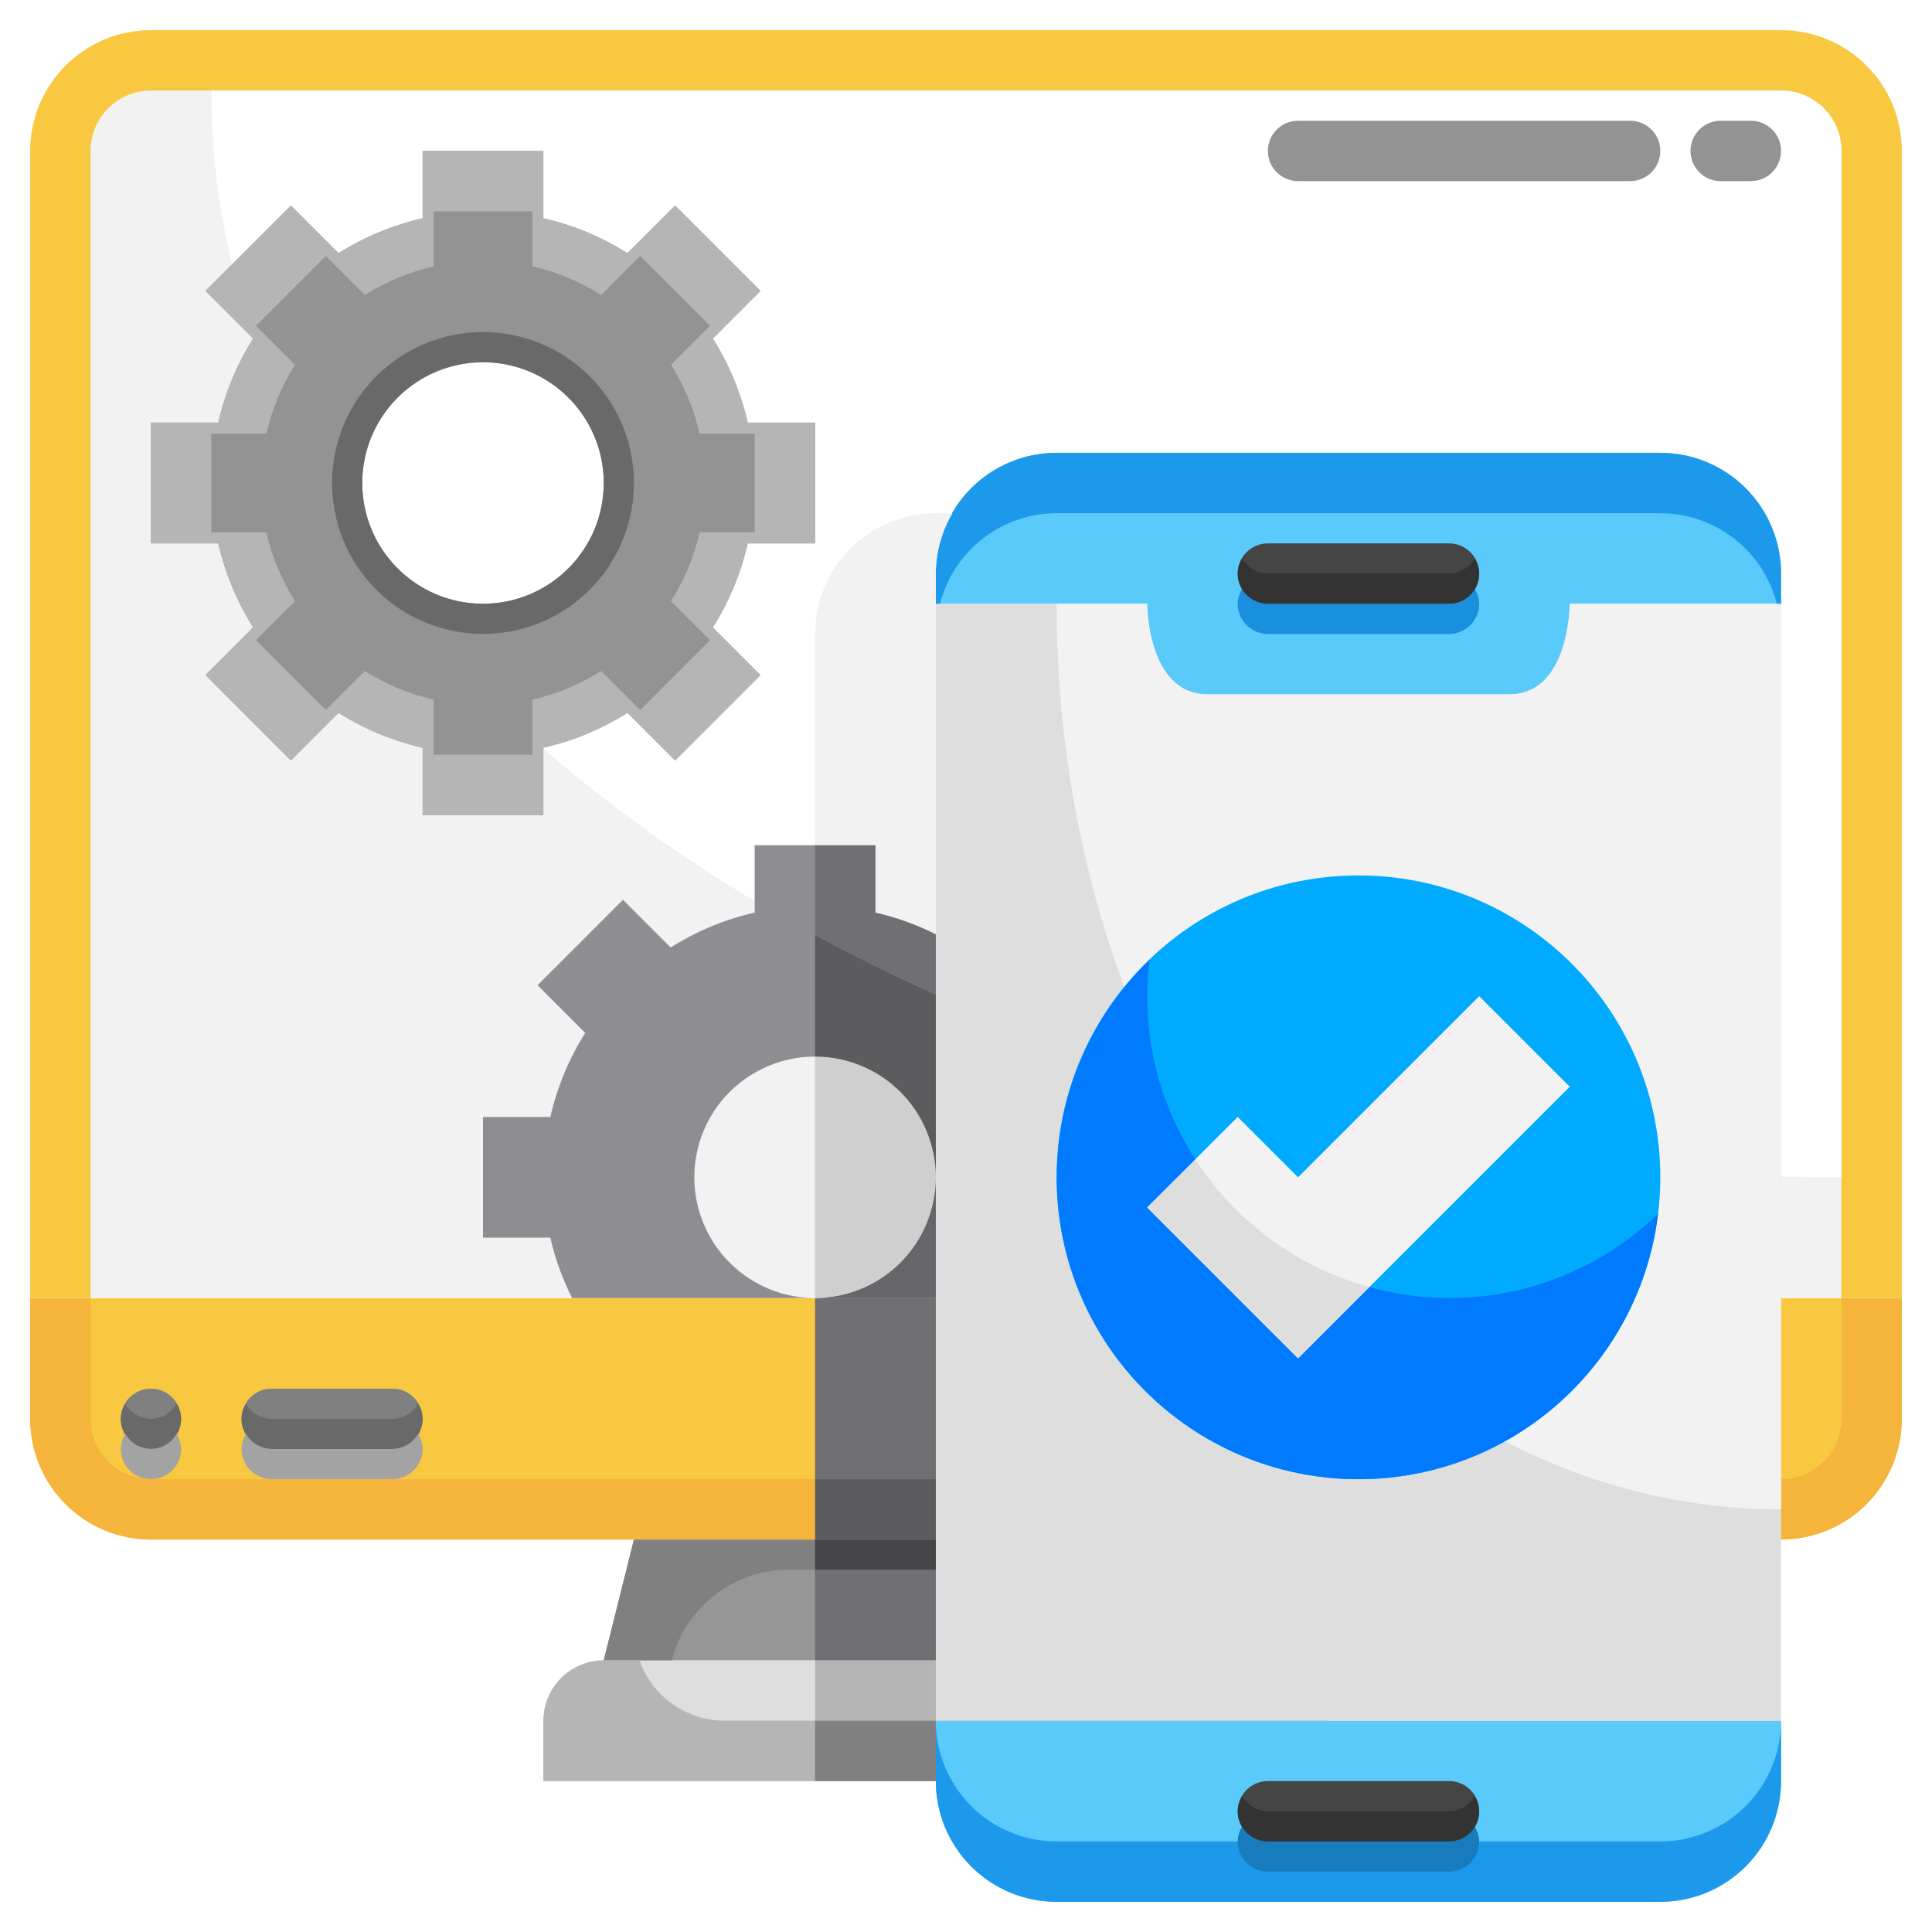 <svg width="512" height="512" viewBox="0 0 512 512" fill="none" xmlns="http://www.w3.org/2000/svg">
<path d="M352 456V472H144V456C144.013 451.76 145.702 447.698 148.7 444.7C151.698 441.702 155.76 440.013 160 440H336C340.24 440.013 344.302 441.702 347.3 444.7C350.298 447.698 351.987 451.76 352 456Z" fill="#DEDEDE"/>
<path d="M328 408L336 440H160L168 408H328Z" fill="#969696"/>
<path d="M40 408C31.513 408 23.374 404.629 17.373 398.627C11.371 392.626 8 384.487 8 376V344H504V376C504 384.487 500.629 392.626 494.627 398.627C488.626 404.629 480.487 408 472 408H40Z" fill="#F8C940"/>
<path d="M504 40V344H8V40C8 31.513 11.371 23.374 17.373 17.373C23.374 11.371 31.513 8 40 8H472C480.487 8 488.626 11.371 494.627 17.373C500.629 23.374 504 31.513 504 40Z" fill="#F2F2F2"/>
<path d="M208.984 416H330L328 408H168L160 440H178.024C179.797 433.135 183.799 427.053 189.403 422.709C195.006 418.365 201.894 416.005 208.984 416Z" fill="#808080"/>
<path d="M169.472 440H160C155.76 440.013 151.698 441.702 148.7 444.7C145.702 447.698 144.013 451.76 144 456V472H352V456H192C187.051 455.991 182.227 454.448 178.192 451.582C174.157 448.716 171.111 444.67 169.472 440Z" fill="#B5B5B5"/>
<path d="M488 344V376C488 380.243 486.314 384.313 483.314 387.314C480.313 390.314 476.243 392 472 392H40C35.757 392 31.687 390.314 28.686 387.314C25.686 384.313 24 380.243 24 376V344H8V376C8 384.487 11.371 392.626 17.373 398.627C23.374 404.629 31.513 408 40 408H472C480.487 408 488.626 404.629 494.627 398.627C500.629 392.626 504 384.487 504 376V344H488Z" fill="#F5B43C"/>
<path d="M472 8H40C31.513 8 23.374 11.371 17.373 17.373C11.371 23.374 8 31.513 8 40V344H24V40C24 35.757 25.686 31.687 28.686 28.686C31.687 25.686 35.757 24 40 24H472C476.243 24 480.313 25.686 483.314 28.686C486.314 31.687 488 35.757 488 40V344H504V40C504 31.513 500.629 23.374 494.627 17.373C488.626 11.371 480.487 8 472 8Z" fill="#F8C940"/>
<path d="M472 24H56C56 183.2 249.216 312 488 312V40C488 35.757 486.314 31.687 483.314 28.686C480.313 25.686 476.243 24 472 24Z" fill="white"/>
<path d="M40 384C44.418 384 48 380.418 48 376C48 371.582 44.418 368 40 368C35.582 368 32 371.582 32 376C32 380.418 35.582 384 40 384Z" fill="#808080"/>
<path d="M40 376C38.619 375.985 37.266 375.608 36.077 374.906C34.888 374.204 33.904 373.202 33.224 372C32.46 373.197 32.037 374.58 32 376C32 378.122 32.843 380.157 34.343 381.657C35.843 383.157 37.878 384 40 384C42.122 384 44.157 383.157 45.657 381.657C47.157 380.157 48 378.122 48 376C47.963 374.58 47.54 373.197 46.776 372C46.096 373.202 45.112 374.204 43.923 374.906C42.734 375.608 41.381 375.985 40 376Z" fill="#696969"/>
<path d="M40 384C38.619 383.985 37.266 383.608 36.077 382.906C34.888 382.204 33.904 381.202 33.224 380C32.46 381.197 32.037 382.58 32 384C32 386.122 32.843 388.157 34.343 389.657C35.843 391.157 37.878 392 40 392C42.122 392 44.157 391.157 45.657 389.657C47.157 388.157 48 386.122 48 384C47.963 382.58 47.54 381.197 46.776 380C46.096 381.202 45.112 382.204 43.923 382.906C42.734 383.608 41.381 383.985 40 384Z" fill="#A3A3A3"/>
<path d="M104 368H72C67.582 368 64 371.582 64 376C64 380.418 67.582 384 72 384H104C108.418 384 112 380.418 112 376C112 371.582 108.418 368 104 368Z" fill="#808080"/>
<path d="M104 376H72C70.619 375.985 69.267 375.607 68.078 374.905C66.888 374.203 65.904 373.201 65.224 372C64.46 373.197 64.037 374.58 64 376C64 378.122 64.843 380.157 66.343 381.657C67.843 383.157 69.878 384 72 384H104C106.122 384 108.157 383.157 109.657 381.657C111.157 380.157 112 378.122 112 376C111.963 374.58 111.54 373.197 110.776 372C110.095 373.201 109.111 374.203 107.922 374.905C106.733 375.607 105.381 375.985 104 376Z" fill="#696969"/>
<path d="M104 384H72C70.619 383.985 69.267 383.607 68.078 382.905C66.888 382.203 65.904 381.201 65.224 380C64.46 381.197 64.037 382.58 64 384C64 386.122 64.843 388.157 66.343 389.657C67.843 391.157 69.878 392 72 392H104C106.122 392 108.157 391.157 109.657 389.657C111.157 388.157 112 386.122 112 384C111.963 382.58 111.54 381.197 110.776 380C110.095 381.201 109.111 382.203 107.922 382.905C106.733 383.607 105.381 383.985 104 384Z" fill="#A3A3A3"/>
<path d="M248 456H472V472C472 480.487 468.629 488.626 462.627 494.627C456.626 500.629 448.487 504 440 504H280C271.513 504 263.374 500.629 257.373 494.627C251.371 488.626 248 480.487 248 472V456Z" fill="#5ACAFA"/>
<path d="M472 152V160H416C416 160 416 184 400 184H320C304 184 304 160 304 160H248V152C248 143.513 251.371 135.374 257.373 129.373C263.374 123.371 271.513 120 280 120H440C448.487 120 456.626 123.371 462.627 129.373C468.629 135.374 472 143.513 472 152Z" fill="#5ACAFA"/>
<path d="M472 160V456H248V160H304C304 160 304 184 320 184H400C416 184 416 160 416 160H472Z" fill="#DEDEDE"/>
<path d="M320 184H400C416 184 416 160 416 160H304C304 160 304 184 320 184Z" fill="#5ACAFA"/>
<path d="M440 488H280C271.513 488 263.374 484.629 257.373 478.627C251.371 472.626 248 464.487 248 456V472C248 480.487 251.371 488.626 257.373 494.627C263.374 500.629 271.513 504 280 504H440C448.487 504 456.626 500.629 462.627 494.627C468.629 488.626 472 480.487 472 472V456C472 464.487 468.629 472.626 462.627 478.627C456.626 484.629 448.487 488 440 488Z" fill="#1C99EB"/>
<path d="M416 160C416 160 416 184 400 184H320C304 184 304 160 304 160H280C280 292.656 365.872 400 472 400V160H416Z" fill="#F2F2F2"/>
<path d="M280 136H440C447.079 136.01 453.954 138.373 459.543 142.718C465.131 147.062 469.117 153.142 470.872 160H472V152C472 143.513 468.629 135.374 462.627 129.373C456.626 123.371 448.487 120 440 120H280C271.513 120 263.374 123.371 257.373 129.373C251.371 135.374 248 143.513 248 152V160H249.128C250.883 153.142 254.869 147.062 260.457 142.718C266.046 138.373 272.921 136.01 280 136Z" fill="#1C99EB"/>
<path d="M360 392C404.183 392 440 356.183 440 312C440 267.817 404.183 232 360 232C315.817 232 280 267.817 280 312C280 356.183 315.817 392 360 392Z" fill="#00AAFF"/>
<path d="M304 320L344 360L416 288L392 264L344 312L328 296L304 320Z" fill="#F2F2F2"/>
<path d="M216 144V112H198.152C196.353 104.103 193.226 96.57 188.904 89.72L201.536 77.088L178.912 54.464L166.28 67.096C159.43 62.775 151.897 59.647 144 57.848V40H112V57.848C104.103 59.647 96.57 62.775 89.72 67.096L77.088 54.464L54.464 77.088L67.096 89.72C62.775 96.57 59.647 104.103 57.848 112H40V144H57.848C59.647 151.897 62.775 159.43 67.096 166.28L54.464 178.912L77.088 201.536L89.72 188.904C96.57 193.226 104.103 196.353 112 198.152V216H144V198.152C151.897 196.353 159.43 193.226 166.28 188.904L178.912 201.536L201.536 178.912L188.904 166.28C193.226 159.43 196.353 151.897 198.152 144H216Z" fill="#939393"/>
<path d="M128 160C145.673 160 160 145.673 160 128C160 110.327 145.673 96 128 96C110.327 96 96 110.327 96 128C96 145.673 110.327 160 128 160Z" fill="white"/>
<path d="M128 88C120.089 88 112.355 90.346 105.777 94.741C99.199 99.136 94.072 105.384 91.045 112.693C88.017 120.002 87.225 128.044 88.769 135.804C90.312 143.563 94.122 150.69 99.716 156.284C105.31 161.878 112.437 165.688 120.196 167.231C127.956 168.775 135.998 167.983 143.307 164.955C150.616 161.928 156.864 156.801 161.259 150.223C165.654 143.645 168 135.911 168 128C168 117.391 163.786 107.217 156.284 99.716C148.783 92.214 138.609 88 128 88ZM128 160C121.671 160 115.484 158.123 110.222 154.607C104.959 151.091 100.858 146.093 98.436 140.246C96.014 134.399 95.38 127.965 96.615 121.757C97.85 115.55 100.897 109.848 105.373 105.373C109.848 100.897 115.55 97.85 121.757 96.615C127.965 95.38 134.399 96.014 140.246 98.436C146.093 100.858 151.091 104.959 154.607 110.222C158.123 115.484 160 121.671 160 128C160 136.487 156.629 144.626 150.627 150.627C144.626 156.629 136.487 160 128 160Z" fill="#696969"/>
<path d="M216 144V112H198.152C196.353 104.103 193.226 96.57 188.904 89.72L201.536 77.088L178.912 54.464L166.28 67.096C159.43 62.775 151.897 59.647 144 57.848V40H112V57.848C104.103 59.647 96.57 62.775 89.72 67.096L77.088 54.464L54.464 77.088L67.096 89.72C62.775 96.57 59.647 104.103 57.848 112H40V144H57.848C59.647 151.897 62.775 159.43 67.096 166.28L54.464 178.912L77.088 201.536L89.72 188.904C96.57 193.226 104.103 196.353 112 198.152V216H144V198.152C151.897 196.353 159.43 193.226 166.28 188.904L178.912 201.536L201.536 178.912L188.904 166.28C193.226 159.43 196.353 151.897 198.152 144H216ZM188.168 169.656L169.656 188.168L159.32 177.832C153.714 181.367 147.549 183.926 141.088 185.4V200H114.912V185.4C108.451 183.926 102.286 181.367 96.68 177.832L86.344 188.168L67.832 169.656L78.168 159.32C74.633 153.714 72.074 147.549 70.6 141.088H56V114.912H70.6C72.074 108.451 74.633 102.286 78.168 96.68L67.832 86.344L86.344 67.832L96.68 78.168C102.286 74.633 108.451 72.074 114.912 70.6V56H141.088V70.6C147.549 72.074 153.714 74.633 159.32 78.168L169.656 67.832L188.168 86.344L177.832 96.68C181.367 102.286 183.926 108.451 185.4 114.912H200V141.088H185.4C183.926 147.549 181.367 153.714 177.832 159.32L188.168 169.656Z" fill="#B5B5B5"/>
<path d="M184 312C184 303.513 187.371 295.374 193.373 289.373C199.374 283.371 207.513 280 216 280C224.487 280 232.626 283.371 238.627 289.373C244.629 295.374 248 303.513 248 312V247.608C242.916 245.055 237.544 243.121 232 241.848V224H200V241.848C192.103 243.647 184.57 246.774 177.72 251.096L165.088 238.464L142.464 261.088L155.096 273.72C150.774 280.57 147.647 288.103 145.848 296H128V328H145.848C147.121 333.544 149.055 338.916 151.608 344H216C207.513 344 199.374 340.629 193.373 334.627C187.371 328.626 184 320.487 184 312Z" fill="#8E8D92"/>
<path d="M216 344H248V312C248 320.487 244.629 328.626 238.627 334.627C232.626 340.629 224.487 344 216 344Z" fill="#8E8D92"/>
<path d="M432 32H344C339.582 32 336 35.582 336 40C336 44.418 339.582 48 344 48H432C436.418 48 440 44.418 440 40C440 35.582 436.418 32 432 32Z" fill="#939393"/>
<path d="M464 32H456C451.582 32 448 35.582 448 40C448 44.418 451.582 48 456 48H464C468.418 48 472 44.418 472 40C472 35.582 468.418 32 464 32Z" fill="#939393"/>
<path d="M362.904 341.096L344 360L304 320L316.8 307.24C306.597 291.608 302.299 272.851 304.68 254.336C295.431 263.204 288.449 274.164 284.322 286.295C280.195 298.425 279.043 311.369 280.963 324.037C282.884 336.706 287.821 348.727 295.358 359.089C302.896 369.45 312.813 377.849 324.274 383.577C335.736 389.305 348.406 392.195 361.218 392.003C374.029 391.811 386.607 388.543 397.892 382.474C409.177 376.405 418.838 367.713 426.061 357.131C433.285 346.548 437.86 334.384 439.4 321.664C429.457 331.289 417.17 338.146 403.758 341.555C390.346 344.964 376.276 344.806 362.944 341.096H362.904Z" fill="#007AFF"/>
<path d="M344 360L362.904 341.096C343.891 335.873 327.475 323.817 316.8 307.24L304 320L344 360Z" fill="#DEDEDE"/>
<path d="M384 472H336C331.582 472 328 475.582 328 480C328 484.418 331.582 488 336 488H384C388.418 488 392 484.418 392 480C392 475.582 388.418 472 384 472Z" fill="#454545"/>
<path d="M384 488H336C334.619 487.985 333.267 487.607 332.078 486.905C330.889 486.203 329.905 485.201 329.224 484C328.46 485.197 328.037 486.58 328 488C328 490.122 328.843 492.157 330.343 493.657C331.843 495.157 333.878 496 336 496H384C386.122 496 388.157 495.157 389.657 493.657C391.157 492.157 392 490.122 392 488C391.963 486.58 391.54 485.197 390.776 484C390.095 485.201 389.111 486.203 387.922 486.905C386.733 487.607 385.381 487.985 384 488Z" fill="#177BBD"/>
<path d="M384 144H336C331.582 144 328 147.582 328 152C328 156.418 331.582 160 336 160H384C388.418 160 392 156.418 392 152C392 147.582 388.418 144 384 144Z" fill="#454545"/>
<path d="M384 160H336C334.619 159.985 333.267 159.607 332.078 158.905C330.889 158.203 329.905 157.201 329.224 156C328.46 157.197 328.037 158.58 328 160C328 162.122 328.843 164.157 330.343 165.657C331.843 167.157 333.878 168 336 168H384C386.122 168 388.157 167.157 389.657 165.657C391.157 164.157 392 162.122 392 160C391.963 158.58 391.54 157.197 390.776 156C390.095 157.201 389.111 158.203 387.922 158.905C386.733 159.607 385.381 159.985 384 160Z" fill="#1A8FDB"/>
<path d="M384 152H336C334.619 151.985 333.267 151.607 332.078 150.905C330.889 150.203 329.905 149.201 329.224 148C328.46 149.197 328.037 150.58 328 152C328 154.122 328.843 156.157 330.343 157.657C331.843 159.157 333.878 160 336 160H384C386.122 160 388.157 159.157 389.657 157.657C391.157 156.157 392 154.122 392 152C391.963 150.58 391.54 149.197 390.776 148C390.095 149.201 389.111 150.203 387.922 150.905C386.733 151.607 385.381 151.985 384 152Z" fill="#333333"/>
<path d="M384 480H336C334.619 479.985 333.267 479.607 332.078 478.905C330.889 478.203 329.905 477.201 329.224 476C328.46 477.197 328.037 478.58 328 480C328 482.122 328.843 484.157 330.343 485.657C331.843 487.157 333.878 488 336 488H384C386.122 488 388.157 487.157 389.657 485.657C391.157 484.157 392 482.122 392 480C391.963 478.58 391.54 477.197 390.776 476C390.095 477.201 389.111 478.203 387.922 478.905C386.733 479.607 385.381 479.985 384 480Z" fill="#333333"/>
<path d="M216 440H248V456H216V440Z" fill="#B5B5B5"/>
<path d="M216 416H248V440H216V416Z" fill="#706F73"/>
<path d="M216 344H248V392H216V344Z" fill="#706F73"/>
<path d="M216 408H248V416H216V408Z" fill="#454547"/>
<path d="M216 456H248V472H216V456Z" fill="#808080"/>
<path d="M216 392H248V408H216V392Z" fill="#5C5B5E"/>
<path d="M232 241.848C237.544 243.121 242.916 245.055 248 247.608V152C248.03 146.368 249.56 140.845 252.432 136H248C239.513 136 231.374 139.371 225.373 145.373C219.371 151.374 216 159.513 216 168V224H232V241.848Z" fill="#F2F2F2"/>
<path d="M248 312C248 303.513 244.629 295.374 238.627 289.373C232.626 283.371 224.487 280 216 280V344C224.487 344 232.626 340.629 238.627 334.627C244.629 328.626 248 320.487 248 312Z" fill="#CFCFCF"/>
<path d="M216 247.784V280C224.487 280 232.626 283.371 238.627 289.373C244.629 295.374 248 303.513 248 312V263.544C236.955 258.616 226.288 253.363 216 247.784Z" fill="#5C5B5E"/>
<path d="M248 263.544V247.608C242.916 245.055 237.544 243.121 232 241.848V224H216V247.784C226.299 253.347 236.965 258.6 248 263.544Z" fill="#706F73"/>
<path d="M248 312C248 320.487 244.629 328.626 238.627 334.627C232.626 340.629 224.487 344 216 344H248V312Z" fill="#666569"/>
</svg>
